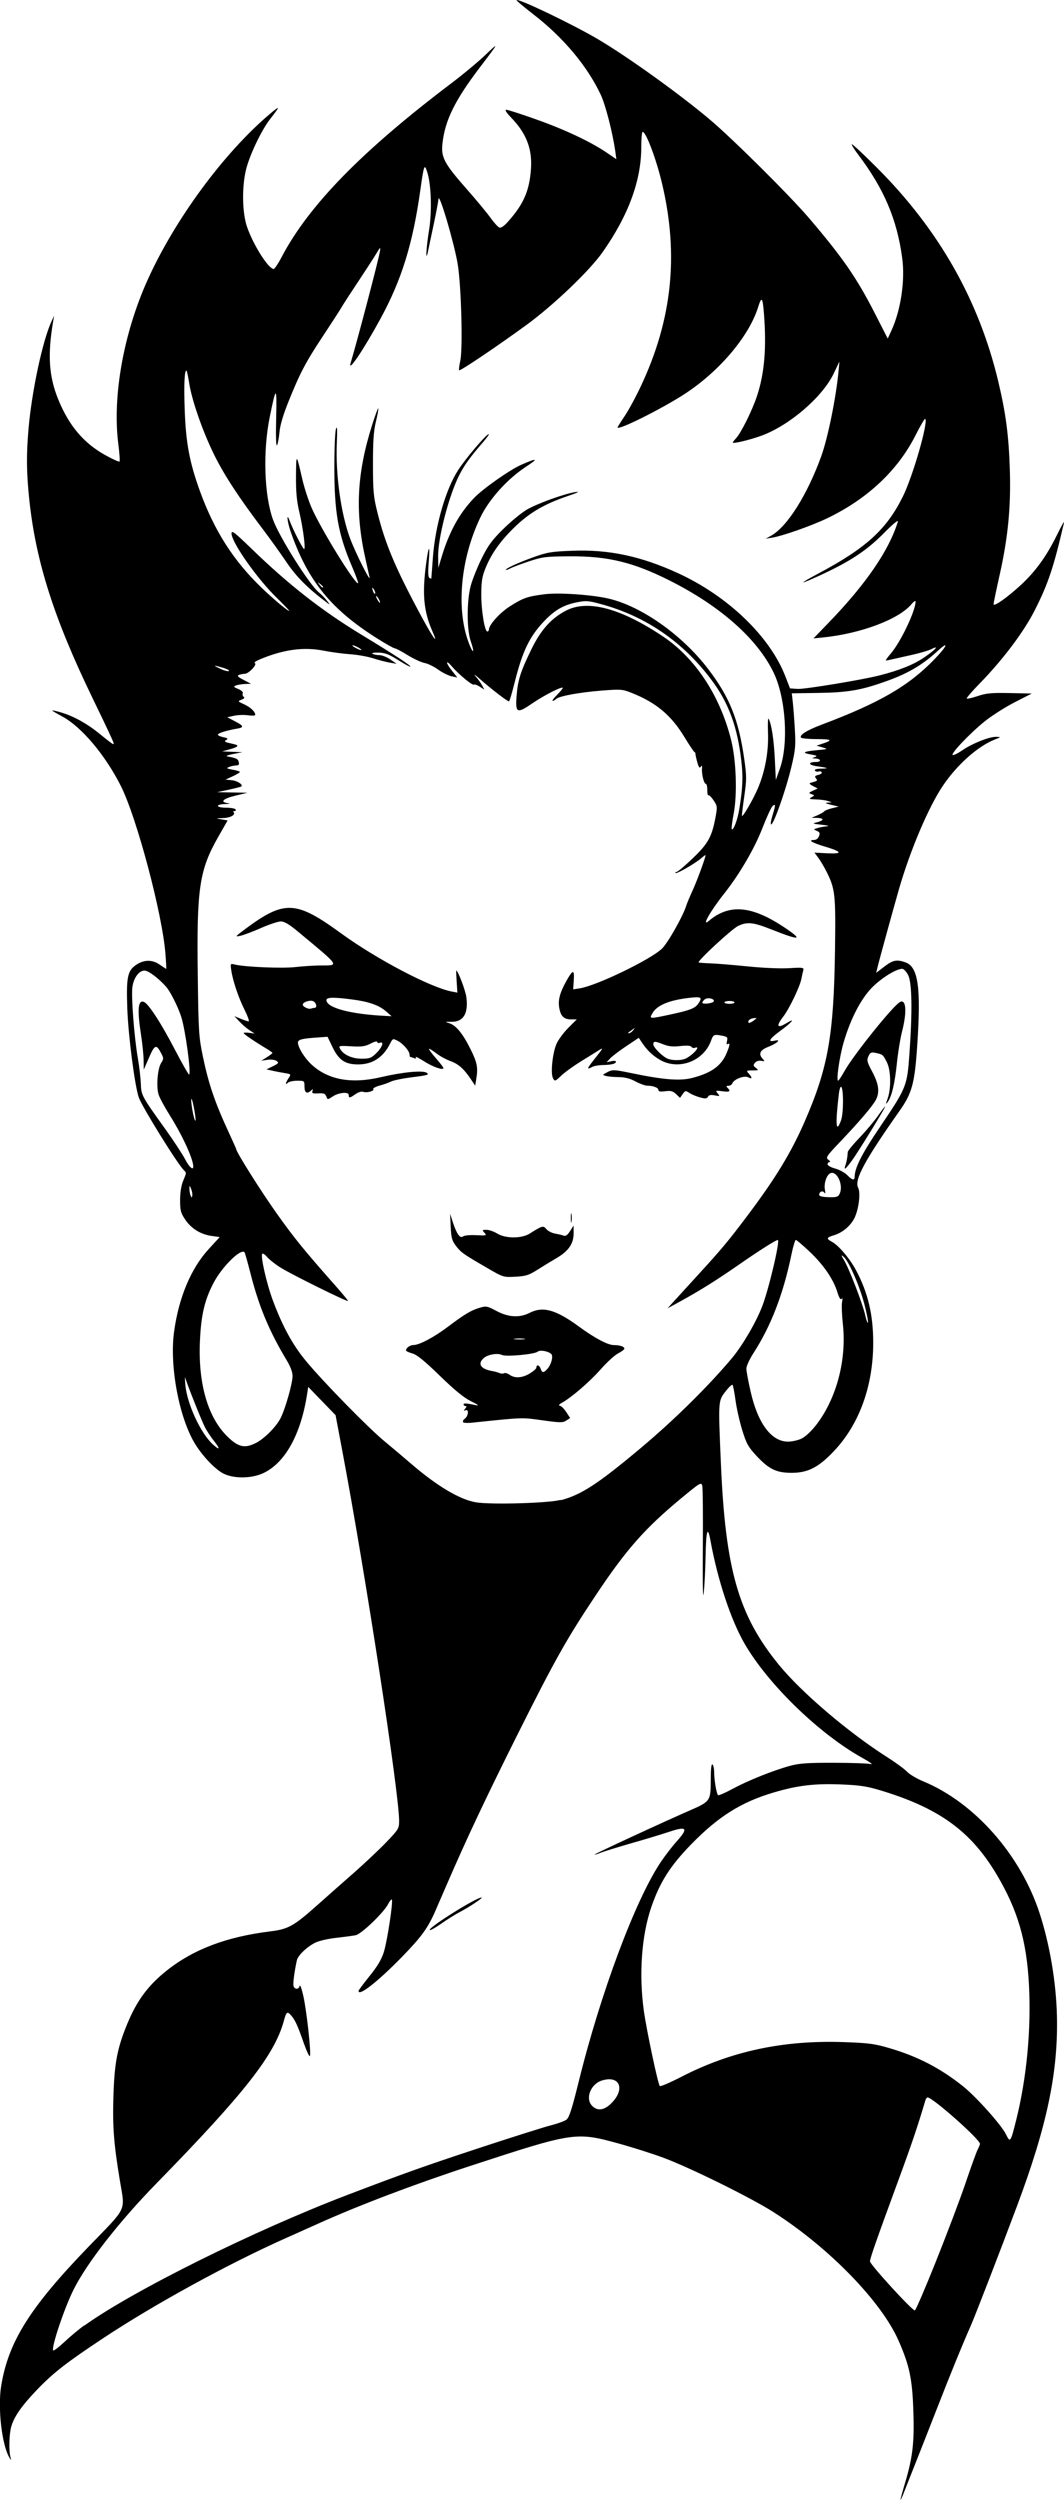 <?xml version="1.0" encoding="UTF-8" standalone="no"?>
<!-- Created with Inkscape (http://www.inkscape.org/) -->

<svg
   width="16.424mm"
   height="38.559mm"
   viewBox="0 0 16.424 38.559"
   version="1.1"
   id="svg10525"
   xml:space="preserve"
   inkscape:version="1.2 (dc2aedaf03, 2022-05-15)"
   sodipodi:docname="Punk woman simple.svg"
   xmlns:inkscape="http://www.inkscape.org/namespaces/inkscape"
   xmlns:sodipodi="http://sodipodi.sourceforge.net/DTD/sodipodi-0.dtd"
   xmlns="http://www.w3.org/2000/svg"
   xmlns:svg="http://www.w3.org/2000/svg"
   xmlns:rdf="http://www.w3.org/1999/02/22-rdf-syntax-ns#"
   xmlns:cc="http://creativecommons.org/ns#"
   xmlns:dc="http://purl.org/dc/elements/1.1/"><title
     id="title10545">Punk woman</title><sodipodi:namedview
     id="namedview10527"
     pagecolor="#ffffff"
     bordercolor="#666666"
     borderopacity="1.0"
     inkscape:showpageshadow="2"
     inkscape:pageopacity="0.0"
     inkscape:pagecheckerboard="0"
     inkscape:deskcolor="#d1d1d1"
     inkscape:document-units="mm"
     showgrid="false"
     inkscape:zoom="0.69041105"
     inkscape:cx="246.23012"
     inkscape:cy="-36.934519"
     inkscape:window-width="1920"
     inkscape:window-height="991"
     inkscape:window-x="-9"
     inkscape:window-y="-9"
     inkscape:window-maximized="1"
     inkscape:current-layer="layer1" /><defs
     id="defs10522" /><g
     inkscape:label="Lager 1"
     inkscape:groupmode="layer"
     id="layer1"
     transform="translate(-39.73,-4.926)"><path
       style="fill:#000000;stroke-width:0.026"
       d="m 53.63,43.484 c -7.84e-4,-0.014 0.027,-0.119 0.062,-0.235 0.125,-0.413 0.153,-0.641 0.137,-1.125 -0.016,-0.507 -0.059,-0.711 -0.227,-1.095 -0.267,-0.609 -1.078,-1.441 -1.934,-1.987 -0.343,-0.219 -1.27,-0.677 -1.686,-0.833 -0.172,-0.065 -0.495,-0.167 -0.717,-0.228 -0.65,-0.177 -0.685,-0.171 -2.289,0.354 -0.858,0.281 -1.714,0.606 -2.333,0.885 -0.147,0.066 -0.383,0.172 -0.523,0.234 -0.873,0.39 -2.009,1.012 -2.787,1.527 -0.575,0.38 -0.78,0.54 -1.03,0.8 -0.241,0.251 -0.359,0.421 -0.401,0.577 -0.031,0.116 -0.037,0.367 -0.011,0.462 0.016,0.057 0.015,0.058 -0.015,0.01 -0.116,-0.188 -0.183,-0.763 -0.128,-1.104 0.11,-0.684 0.444,-1.214 1.357,-2.158 0.6,-0.619 0.556,-0.526 0.475,-1.014 -0.094,-0.565 -0.114,-0.83 -0.099,-1.304 0.016,-0.514 0.06,-0.739 0.215,-1.114 0.148,-0.357 0.321,-0.59 0.606,-0.817 0.413,-0.329 0.923,-0.522 1.601,-0.606 0.278,-0.034 0.36,-0.08 0.729,-0.408 0.154,-0.137 0.409,-0.363 0.567,-0.501 0.158,-0.139 0.378,-0.346 0.489,-0.461 0.19,-0.197 0.202,-0.216 0.203,-0.327 0.003,-0.421 -0.522,-3.837 -0.882,-5.739 l -0.099,-0.525 -0.211,-0.218 -0.211,-0.218 -0.018,0.115 c -0.097,0.621 -0.34,1.058 -0.676,1.215 -0.18,0.084 -0.447,0.088 -0.61,0.009 -0.121,-0.058 -0.311,-0.253 -0.431,-0.441 -0.253,-0.395 -0.41,-1.212 -0.336,-1.748 0.072,-0.528 0.26,-0.976 0.534,-1.275 l 0.171,-0.186 -0.123,-0.017 c -0.17,-0.023 -0.316,-0.113 -0.41,-0.252 -0.069,-0.103 -0.079,-0.14 -0.079,-0.3 7.8e-5,-0.114 0.017,-0.225 0.046,-0.295 0.055,-0.133 0.054,-0.125 0.012,-0.167 -0.105,-0.106 -0.642,-0.973 -0.695,-1.12 -0.062,-0.174 -0.163,-0.954 -0.178,-1.373 -0.017,-0.475 0.003,-0.579 0.126,-0.667 0.124,-0.088 0.253,-0.093 0.37,-0.013 0.055,0.037 0.102,0.068 0.105,0.068 0.003,0 -0.002,-0.103 -0.012,-0.229 -0.047,-0.615 -0.443,-2.106 -0.689,-2.593 -0.241,-0.478 -0.609,-0.914 -0.906,-1.072 -0.084,-0.045 -0.153,-0.086 -0.153,-0.091 0,-0.006 0.062,0.008 0.137,0.03 0.188,0.055 0.396,0.169 0.579,0.317 0.272,0.219 0.262,0.217 0.19,0.056 -0.035,-0.078 -0.166,-0.353 -0.292,-0.612 -0.589,-1.217 -0.868,-2.094 -0.968,-3.044 -0.044,-0.418 -0.047,-0.689 -0.011,-1.099 0.051,-0.579 0.217,-1.355 0.355,-1.652 l 0.04,-0.086 -0.016,0.091 c -0.087,0.514 -0.066,0.845 0.079,1.201 0.165,0.406 0.396,0.678 0.731,0.862 0.11,0.061 0.207,0.104 0.215,0.096 0.008,-0.008 -0.001,-0.13 -0.019,-0.273 -0.093,-0.732 0.081,-1.706 0.453,-2.529 0.42,-0.93 1.168,-1.946 1.872,-2.546 0.179,-0.152 0.182,-0.143 0.021,0.063 -0.136,0.173 -0.321,0.562 -0.375,0.786 -0.065,0.27 -0.058,0.661 0.015,0.876 0.095,0.279 0.331,0.653 0.413,0.653 0.014,0 0.07,-0.083 0.123,-0.185 0.418,-0.795 1.235,-1.632 2.614,-2.675 0.187,-0.141 0.427,-0.341 0.533,-0.443 0.214,-0.205 0.21,-0.196 -0.083,0.188 -0.389,0.511 -0.542,0.819 -0.582,1.178 -0.024,0.214 0.024,0.307 0.367,0.697 0.152,0.172 0.32,0.375 0.373,0.449 0.054,0.075 0.115,0.143 0.137,0.152 0.026,0.011 0.073,-0.021 0.136,-0.092 0.24,-0.269 0.33,-0.477 0.353,-0.813 0.021,-0.308 -0.07,-0.545 -0.303,-0.787 -0.078,-0.081 -0.105,-0.124 -0.077,-0.124 0.023,0 0.228,0.066 0.456,0.147 0.444,0.157 0.843,0.345 1.09,0.512 l 0.152,0.103 -0.017,-0.126 C 49.186,6.971 49.078,6.547 49.004,6.389 48.797,5.947 48.427,5.505 47.963,5.147 47.815,5.032 47.698,4.934 47.704,4.928 c 0.029,-0.029 0.878,0.379 1.26,0.605 0.465,0.275 1.26,0.846 1.728,1.241 0.351,0.296 1.237,1.176 1.53,1.52 0.519,0.608 0.734,0.92 1.015,1.47 l 0.196,0.384 0.059,-0.128 C 53.635,9.707 53.703,9.253 53.657,8.91 53.578,8.313 53.375,7.836 52.98,7.315 52.917,7.232 52.871,7.157 52.878,7.15 c 0.007,-0.007 0.183,0.156 0.39,0.364 0.956,0.956 1.574,2.044 1.872,3.298 0.117,0.493 0.161,0.828 0.178,1.359 0.018,0.574 -0.028,1.047 -0.16,1.634 -0.05,0.223 -0.091,0.42 -0.091,0.439 -1.98e-4,0.046 0.208,-0.1 0.418,-0.293 0.226,-0.208 0.397,-0.443 0.553,-0.76 0.071,-0.144 0.123,-0.238 0.117,-0.209 -0.159,0.688 -0.243,0.942 -0.449,1.349 -0.17,0.338 -0.494,0.768 -0.857,1.14 -0.116,0.118 -0.204,0.221 -0.196,0.229 0.007,0.007 0.084,-0.01 0.17,-0.039 0.131,-0.044 0.211,-0.052 0.495,-0.046 l 0.338,0.007 -0.265,0.136 c -0.146,0.075 -0.354,0.207 -0.463,0.295 -0.226,0.182 -0.532,0.504 -0.491,0.518 0.015,0.005 0.082,-0.028 0.148,-0.074 0.151,-0.104 0.414,-0.209 0.52,-0.207 0.08,0.001 0.08,0.002 -0.025,0.044 -0.262,0.106 -0.575,0.385 -0.794,0.708 -0.222,0.328 -0.506,0.996 -0.68,1.599 -0.092,0.321 -0.307,1.103 -0.333,1.213 l -0.018,0.076 0.125,-0.096 c 0.133,-0.101 0.19,-0.113 0.324,-0.067 0.198,0.069 0.244,0.376 0.186,1.259 -0.04,0.609 -0.079,0.756 -0.276,1.035 -0.535,0.758 -0.701,1.065 -0.638,1.182 0.038,0.07 0.016,0.293 -0.044,0.441 -0.052,0.129 -0.185,0.249 -0.323,0.291 -0.123,0.037 -0.129,0.054 -0.037,0.103 0.103,0.055 0.277,0.26 0.372,0.439 0.185,0.346 0.266,0.69 0.265,1.123 -8.77e-4,0.665 -0.217,1.257 -0.609,1.669 -0.237,0.25 -0.403,0.334 -0.657,0.332 -0.232,-0.001 -0.347,-0.058 -0.54,-0.266 -0.124,-0.134 -0.152,-0.185 -0.217,-0.396 -0.041,-0.133 -0.087,-0.34 -0.103,-0.46 -0.016,-0.12 -0.037,-0.225 -0.046,-0.235 -0.009,-0.009 -0.059,0.038 -0.111,0.106 -0.11,0.144 -0.11,0.136 -0.068,1.109 0.07,1.635 0.271,2.336 0.89,3.097 0.349,0.429 1.075,1.048 1.684,1.435 0.129,0.082 0.265,0.182 0.301,0.221 0.036,0.039 0.148,0.106 0.248,0.147 0.792,0.327 1.505,1.135 1.798,2.039 0.156,0.481 0.254,1.062 0.266,1.581 0.02,0.868 -0.153,1.693 -0.615,2.927 -0.254,0.678 -0.65,1.703 -0.718,1.856 -0.131,0.296 -0.3,0.71 -0.523,1.281 -0.126,0.323 -0.277,0.706 -0.334,0.849 -0.057,0.144 -0.132,0.332 -0.165,0.418 -0.033,0.086 -0.061,0.146 -0.062,0.132 z M 41.032,40.793 c 0.754,-0.54 2.621,-1.466 4.063,-2.016 0.864,-0.329 1.172,-0.439 1.999,-0.712 0.525,-0.173 1.038,-0.335 1.141,-0.361 0.103,-0.026 0.211,-0.065 0.24,-0.088 0.041,-0.032 0.085,-0.168 0.186,-0.577 0.338,-1.372 0.875,-2.808 1.268,-3.394 0.065,-0.097 0.178,-0.244 0.252,-0.326 0.179,-0.201 0.15,-0.232 -0.126,-0.14 -0.112,0.037 -0.374,0.117 -0.583,0.176 -0.208,0.06 -0.419,0.125 -0.468,0.145 -0.049,0.02 -0.093,0.033 -0.097,0.029 -0.008,-0.008 1.03,-0.488 1.48,-0.685 0.306,-0.133 0.314,-0.145 0.314,-0.462 0,-0.167 0.009,-0.254 0.026,-0.244 0.014,0.009 0.027,0.065 0.027,0.126 0.001,0.121 0.036,0.325 0.06,0.349 0.008,0.008 0.113,-0.037 0.232,-0.102 0.237,-0.127 0.616,-0.279 0.883,-0.352 0.136,-0.037 0.268,-0.047 0.666,-0.046 0.273,3.95e-4 0.532,0.009 0.575,0.02 0.044,0.011 -0.008,-0.028 -0.118,-0.089 -0.67,-0.369 -1.467,-1.141 -1.831,-1.772 -0.21,-0.365 -0.413,-0.977 -0.524,-1.585 -0.044,-0.244 -0.069,-0.159 -0.076,0.261 -0.003,0.172 -0.015,0.414 -0.027,0.536 -0.014,0.146 -0.019,-0.088 -0.015,-0.68 0.004,-0.496 -2.96e-4,-0.93 -0.009,-0.964 -0.015,-0.059 -0.034,-0.047 -0.329,0.197 -0.558,0.463 -0.841,0.783 -1.31,1.485 -0.456,0.683 -0.638,1.007 -1.226,2.182 -0.482,0.965 -0.77,1.574 -1.084,2.3 -0.041,0.093 -0.117,0.27 -0.17,0.392 -0.115,0.265 -0.218,0.406 -0.524,0.719 -0.37,0.378 -0.667,0.609 -0.662,0.516 6e-4,-0.011 0.077,-0.114 0.17,-0.229 0.122,-0.151 0.183,-0.254 0.22,-0.37 0.053,-0.169 0.147,-0.787 0.123,-0.81 -0.007,-0.007 -0.034,0.025 -0.058,0.072 -0.068,0.131 -0.41,0.459 -0.498,0.478 -0.041,0.009 -0.178,0.027 -0.302,0.041 -0.127,0.014 -0.271,0.047 -0.327,0.076 -0.13,0.066 -0.265,0.197 -0.281,0.272 -0.04,0.185 -0.063,0.365 -0.05,0.399 0.021,0.054 0.082,0.049 0.094,-0.007 0.006,-0.025 0.03,0.042 0.055,0.15 0.051,0.224 0.124,0.879 0.103,0.932 -0.007,0.019 -0.051,-0.074 -0.098,-0.207 -0.091,-0.263 -0.131,-0.348 -0.192,-0.418 -0.059,-0.068 -0.074,-0.058 -0.111,0.078 -0.141,0.526 -0.603,1.116 -1.966,2.51 -0.577,0.59 -1.075,1.228 -1.281,1.64 -0.146,0.292 -0.35,0.903 -0.314,0.939 0.008,0.008 0.087,-0.052 0.176,-0.135 0.088,-0.083 0.224,-0.196 0.302,-0.252 z m 5.331,-6.103 c 0,-0.05 0.72,-0.5 0.799,-0.499 0.033,2.96e-4 -0.185,0.146 -0.333,0.223 -0.067,0.035 -0.199,0.117 -0.294,0.184 -0.095,0.066 -0.172,0.108 -0.172,0.093 z m 7.822,5.092 c 0.17,-0.423 0.374,-0.963 0.454,-1.201 0.08,-0.237 0.162,-0.463 0.182,-0.502 0.02,-0.039 0.036,-0.078 0.036,-0.088 0,-0.07 -0.731,-0.717 -0.809,-0.717 -0.011,0 -0.027,0.021 -0.034,0.046 -0.118,0.399 -0.212,0.676 -0.413,1.222 -0.34,0.925 -0.442,1.216 -0.442,1.26 0,0.049 0.657,0.767 0.693,0.757 0.014,-0.004 0.165,-0.354 0.334,-0.777 z m 1.23,-2.155 c 0.163,-0.652 0.234,-1.4 0.198,-2.091 -0.036,-0.682 -0.174,-1.154 -0.499,-1.7 -0.397,-0.667 -0.887,-1.023 -1.785,-1.295 -0.218,-0.066 -0.324,-0.082 -0.618,-0.094 -0.414,-0.016 -0.671,0.015 -1.048,0.127 -0.493,0.147 -0.846,0.368 -1.262,0.795 -0.324,0.332 -0.481,0.578 -0.615,0.963 -0.153,0.44 -0.196,1.045 -0.117,1.611 0.043,0.302 0.217,1.126 0.246,1.156 0.01,0.011 0.164,-0.056 0.343,-0.148 0.761,-0.391 1.568,-0.562 2.495,-0.53 0.392,0.014 0.476,0.025 0.713,0.095 0.433,0.128 0.774,0.305 1.123,0.581 0.207,0.164 0.597,0.6 0.669,0.746 0.066,0.135 0.071,0.127 0.157,-0.217 z M 49.167,37.364 c 0.218,-0.218 0.131,-0.434 -0.142,-0.352 -0.178,0.053 -0.267,0.28 -0.153,0.394 0.082,0.082 0.186,0.067 0.295,-0.042 z m -0.778,-9.301 c 0.315,-0.084 0.574,-0.253 1.228,-0.801 0.511,-0.428 1.033,-0.941 1.406,-1.383 0.161,-0.191 0.37,-0.545 0.469,-0.797 0.102,-0.258 0.285,-1.032 0.244,-1.032 -0.03,0 -0.293,0.167 -0.608,0.386 -0.346,0.24 -0.593,0.394 -0.91,0.568 l -0.183,0.1 0.08,-0.089 c 0.044,-0.049 0.215,-0.236 0.38,-0.416 0.373,-0.407 0.477,-0.531 0.785,-0.941 0.421,-0.56 0.662,-0.956 0.87,-1.432 0.362,-0.829 0.451,-1.33 0.469,-2.645 0.012,-0.863 0.003,-0.945 -0.13,-1.21 -0.038,-0.075 -0.095,-0.172 -0.128,-0.216 l -0.059,-0.079 0.196,0.01 c 0.246,0.012 0.234,-0.023 -0.034,-0.103 -0.198,-0.059 -0.27,-0.102 -0.169,-0.102 0.033,0 0.063,-0.024 0.077,-0.059 0.018,-0.047 0.011,-0.063 -0.034,-0.082 -0.054,-0.023 -0.054,-0.024 0.01,-0.043 0.036,-0.011 0.101,-0.023 0.144,-0.027 0.047,-0.004 0.015,-0.014 -0.078,-0.024 -0.146,-0.016 -0.151,-0.018 -0.072,-0.038 0.047,-0.012 0.085,-0.031 0.085,-0.044 0,-0.013 -0.038,-0.023 -0.085,-0.024 l -0.085,-0.001 0.091,-0.039 c 0.05,-0.022 0.097,-0.049 0.105,-0.061 0.008,-0.012 0.061,-0.033 0.118,-0.047 l 0.105,-0.026 -0.118,-0.028 c -0.085,-0.02 -0.1,-0.029 -0.052,-0.033 l 0.065,-0.005 -0.065,-0.021 c -0.036,-0.012 -0.118,-0.022 -0.183,-0.024 -0.101,-0.003 -0.11,-0.008 -0.067,-0.033 0.051,-0.029 0.051,-0.03 0,-0.048 -0.047,-0.017 -0.045,-0.022 0.022,-0.053 l 0.074,-0.034 -0.074,-0.039 c -0.052,-0.027 -0.062,-0.042 -0.034,-0.049 0.108,-0.03 0.111,-0.033 0.081,-0.069 -0.024,-0.029 -0.016,-0.039 0.037,-0.053 0.037,-0.009 0.06,-0.028 0.052,-0.041 -0.008,-0.013 -0.031,-0.018 -0.051,-0.011 -0.02,0.007 -0.043,0.001 -0.053,-0.014 -0.011,-0.018 0.023,-0.029 0.095,-0.03 0.13,-0.002 0.112,-0.013 -0.064,-0.037 -0.134,-0.018 -0.145,-0.066 -0.016,-0.066 0.089,0 0.079,-0.051 -0.011,-0.054 -0.055,-0.002 -0.055,-0.003 -0.005,-0.022 0.042,-0.017 0.031,-0.024 -0.061,-0.04 -0.15,-0.026 -0.121,-0.046 0.093,-0.066 0.172,-0.016 0.174,-0.017 0.085,-0.043 l -0.091,-0.027 0.098,-0.033 c 0.157,-0.052 0.134,-0.068 -0.098,-0.068 -0.12,-1.97e-4 -0.227,-0.01 -0.239,-0.022 -0.036,-0.036 0.087,-0.114 0.313,-0.199 0.897,-0.338 1.344,-0.596 1.743,-1.008 0.202,-0.208 0.236,-0.3 0.047,-0.126 -0.221,0.204 -0.447,0.338 -0.752,0.449 -0.414,0.151 -0.616,0.187 -1.09,0.194 l -0.405,0.006 0.015,0.131 c 0.008,0.072 0.023,0.26 0.032,0.419 0.015,0.258 0.01,0.32 -0.054,0.588 -0.063,0.268 -0.212,0.716 -0.281,0.844 -0.044,0.084 -0.049,0.031 -0.009,-0.102 0.049,-0.161 0.049,-0.182 0.002,-0.143 -0.021,0.017 -0.092,0.171 -0.158,0.341 -0.123,0.317 -0.353,0.71 -0.586,1.005 -0.217,0.273 -0.362,0.529 -0.243,0.428 0.32,-0.271 0.67,-0.238 1.188,0.113 0.275,0.186 0.217,0.191 -0.22,0.018 -0.283,-0.112 -0.373,-0.121 -0.513,-0.055 -0.098,0.046 -0.641,0.549 -0.61,0.564 0.01,0.004 0.094,0.011 0.187,0.014 0.093,0.003 0.352,0.025 0.575,0.047 0.233,0.024 0.503,0.035 0.635,0.027 0.207,-0.013 0.229,-0.01 0.218,0.03 -0.007,0.024 -0.02,0.085 -0.03,0.136 -0.024,0.122 -0.187,0.46 -0.278,0.579 -0.118,0.153 -0.097,0.191 0.053,0.1 0.142,-0.086 0.083,-0.013 -0.094,0.117 -0.176,0.129 -0.208,0.184 -0.091,0.156 0.108,-0.025 0.034,0.043 -0.105,0.097 -0.122,0.048 -0.15,0.107 -0.086,0.179 0.04,0.044 0.039,0.046 -0.019,0.035 -0.037,-0.007 -0.075,0.005 -0.096,0.03 -0.03,0.036 -0.028,0.048 0.015,0.08 0.046,0.035 0.042,0.038 -0.052,0.038 -0.097,7.84e-4 -0.1,0.003 -0.059,0.049 0.059,0.065 0.054,0.091 -0.009,0.057 -0.06,-0.032 -0.22,0.029 -0.245,0.094 -0.008,0.02 -0.035,0.037 -0.06,0.037 -0.035,0 -0.038,0.007 -0.014,0.031 0.055,0.055 0.034,0.069 -0.08,0.053 -0.105,-0.014 -0.109,-0.012 -0.072,0.033 0.037,0.045 0.034,0.047 -0.045,0.031 -0.06,-0.012 -0.09,-0.006 -0.105,0.021 -0.017,0.031 -0.04,0.033 -0.123,0.01 -0.056,-0.015 -0.13,-0.046 -0.164,-0.069 -0.058,-0.038 -0.065,-0.037 -0.103,0.018 l -0.041,0.058 -0.061,-0.058 c -0.05,-0.047 -0.082,-0.055 -0.167,-0.044 -0.076,0.01 -0.106,0.005 -0.106,-0.02 0,-0.035 -0.079,-0.065 -0.175,-0.066 -0.032,-1.98e-4 -0.113,-0.03 -0.18,-0.066 -0.084,-0.045 -0.165,-0.065 -0.256,-0.066 -0.073,-1.98e-4 -0.161,-0.008 -0.196,-0.017 -0.062,-0.017 -0.061,-0.017 0.021,-0.06 0.079,-0.041 0.099,-0.04 0.376,0.017 0.494,0.102 0.745,0.122 0.936,0.072 0.296,-0.077 0.448,-0.188 0.53,-0.388 0.048,-0.118 0.053,-0.157 0.014,-0.133 -0.017,0.011 -0.021,-0.006 -0.011,-0.047 0.014,-0.056 0.005,-0.066 -0.068,-0.081 -0.132,-0.026 -0.143,-0.022 -0.178,0.075 -0.115,0.319 -0.503,0.463 -0.792,0.294 -0.116,-0.068 -0.199,-0.149 -0.284,-0.278 l -0.04,-0.06 -0.196,0.131 c -0.108,0.072 -0.219,0.157 -0.248,0.189 l -0.052,0.058 0.072,-0.017 c 0.04,-0.01 0.072,-0.006 0.072,0.007 0,0.032 -0.065,0.049 -0.204,0.052 -0.062,0.001 -0.135,0.014 -0.162,0.029 -0.087,0.047 -0.084,0.029 0.016,-0.098 0.158,-0.199 0.163,-0.208 0.086,-0.159 -0.037,0.024 -0.16,0.1 -0.273,0.169 -0.113,0.07 -0.251,0.169 -0.306,0.221 -0.097,0.092 -0.101,0.093 -0.129,0.041 -0.04,-0.074 -0.007,-0.391 0.055,-0.532 0.028,-0.062 0.109,-0.172 0.181,-0.244 l 0.131,-0.131 h -0.088 c -0.111,0 -0.161,-0.049 -0.183,-0.182 -0.02,-0.117 0.011,-0.231 0.107,-0.404 0.103,-0.185 0.129,-0.19 0.118,-0.022 l -0.009,0.145 0.106,-0.017 c 0.26,-0.042 1.092,-0.444 1.265,-0.612 0.09,-0.087 0.325,-0.502 0.373,-0.659 0.011,-0.036 0.055,-0.141 0.097,-0.233 0.068,-0.146 0.202,-0.511 0.202,-0.548 0,-0.007 -0.026,0.011 -0.059,0.04 -0.089,0.08 -0.386,0.252 -0.404,0.234 -0.009,-0.009 -0.002,-0.016 0.015,-0.016 0.017,0 0.13,-0.095 0.252,-0.212 0.239,-0.229 0.295,-0.333 0.352,-0.644 0.027,-0.149 0.025,-0.164 -0.034,-0.251 -0.035,-0.051 -0.07,-0.085 -0.079,-0.076 -0.009,0.009 -0.016,-0.027 -0.016,-0.08 0,-0.053 -0.01,-0.096 -0.023,-0.096 -0.029,0 -0.066,-0.149 -0.059,-0.235 0.004,-0.049 -10e-4,-0.056 -0.019,-0.028 -0.018,0.028 -0.032,0.008 -0.056,-0.078 -0.017,-0.064 -0.029,-0.12 -0.026,-0.126 0.003,-0.006 -0.005,-0.017 -0.018,-0.026 -0.013,-0.009 -0.08,-0.11 -0.15,-0.225 -0.207,-0.342 -0.44,-0.536 -0.825,-0.688 -0.135,-0.053 -0.164,-0.055 -0.457,-0.032 -0.347,0.028 -0.656,0.085 -0.7,0.129 -0.016,0.016 -0.04,0.029 -0.054,0.029 -0.014,0 0.018,-0.043 0.071,-0.096 0.053,-0.053 0.091,-0.101 0.085,-0.106 -0.02,-0.02 -0.291,0.118 -0.469,0.24 -0.239,0.164 -0.264,0.152 -0.244,-0.112 0.019,-0.248 0.062,-0.381 0.232,-0.728 0.147,-0.299 0.308,-0.476 0.538,-0.593 0.333,-0.169 0.843,-0.031 1.49,0.402 0.5,0.334 0.883,0.917 1.053,1.602 0.077,0.311 0.095,0.828 0.039,1.126 -0.024,0.127 -0.038,0.237 -0.031,0.244 0.026,0.026 0.089,-0.142 0.116,-0.306 0.055,-0.336 0.061,-0.494 0.032,-0.748 -0.061,-0.529 -0.197,-0.897 -0.463,-1.251 -0.439,-0.585 -1.014,-0.979 -1.703,-1.166 -0.198,-0.054 -0.233,-0.056 -0.379,-0.026 -0.205,0.042 -0.337,0.119 -0.503,0.294 -0.224,0.237 -0.331,0.461 -0.452,0.945 -0.039,0.155 -0.077,0.285 -0.086,0.287 -0.019,0.006 -0.269,-0.186 -0.452,-0.347 -0.073,-0.064 -0.102,-0.082 -0.064,-0.039 0.038,0.043 0.084,0.107 0.102,0.142 l 0.033,0.064 -0.07,-0.046 c -0.038,-0.025 -0.08,-0.04 -0.092,-0.032 -0.024,0.015 -0.237,-0.162 -0.339,-0.281 -0.097,-0.114 -0.099,-0.06 -0.002,0.062 l 0.086,0.109 -0.09,-0.019 c -0.049,-0.011 -0.143,-0.057 -0.207,-0.104 -0.065,-0.047 -0.159,-0.092 -0.209,-0.101 -0.05,-0.009 -0.168,-0.064 -0.261,-0.121 -0.093,-0.058 -0.183,-0.105 -0.199,-0.105 -0.016,-8e-6 -0.133,-0.066 -0.261,-0.146 -0.722,-0.453 -1.082,-0.895 -1.346,-1.655 -0.056,-0.162 -0.067,-0.31 -0.012,-0.159 0.047,0.127 0.192,0.411 0.218,0.428 0.031,0.019 -0.013,-0.321 -0.074,-0.58 -0.038,-0.161 -0.051,-0.303 -0.049,-0.549 0.003,-0.352 0.005,-0.351 0.098,0.055 0.029,0.126 0.092,0.32 0.14,0.432 0.141,0.327 0.684,1.207 0.721,1.169 0.006,-0.006 -0.037,-0.122 -0.095,-0.258 -0.213,-0.497 -0.272,-0.827 -0.272,-1.533 -2.96e-4,-0.28 0.011,-0.545 0.025,-0.588 0.019,-0.057 0.022,0.004 0.013,0.223 -0.02,0.484 0.063,1.083 0.205,1.466 0.081,0.219 0.324,0.702 0.3,0.597 -0.008,-0.036 -0.037,-0.165 -0.064,-0.287 -0.162,-0.723 -0.132,-1.317 0.107,-2.069 0.045,-0.142 0.087,-0.254 0.092,-0.248 0.006,0.006 -0.01,0.097 -0.036,0.203 -0.036,0.149 -0.046,0.299 -0.046,0.663 7.85e-4,0.419 0.008,0.5 0.07,0.745 0.118,0.473 0.269,0.834 0.633,1.516 0.213,0.4 0.323,0.559 0.215,0.314 -0.133,-0.305 -0.159,-0.565 -0.101,-1.017 0.04,-0.314 0.068,-0.346 0.044,-0.051 -0.013,0.155 -0.009,0.231 0.01,0.243 0.016,0.01 0.029,0.014 0.03,0.01 3.95e-4,-0.004 0.012,-0.155 0.025,-0.335 0.037,-0.488 0.199,-1.047 0.391,-1.341 0.116,-0.178 0.412,-0.527 0.467,-0.551 0.019,-0.008 -0.016,0.044 -0.078,0.116 -0.213,0.245 -0.3,0.368 -0.381,0.53 -0.159,0.322 -0.324,0.966 -0.319,1.247 l 0.003,0.17 0.051,-0.17 c 0.117,-0.387 0.273,-0.672 0.502,-0.91 0.137,-0.143 0.551,-0.434 0.73,-0.512 0.248,-0.109 0.27,-0.099 0.071,0.031 -0.289,0.189 -0.571,0.502 -0.706,0.784 -0.304,0.634 -0.376,1.404 -0.18,1.928 0.069,0.186 0.099,0.17 0.033,-0.018 -0.063,-0.183 -0.064,-0.618 -7.84e-4,-0.858 0.025,-0.093 0.1,-0.282 0.167,-0.418 0.101,-0.204 0.16,-0.285 0.335,-0.457 0.117,-0.115 0.279,-0.249 0.362,-0.298 0.159,-0.094 0.588,-0.249 0.762,-0.274 0.065,-0.009 0.016,0.015 -0.127,0.063 -0.352,0.119 -0.58,0.251 -0.802,0.461 -0.229,0.219 -0.37,0.413 -0.465,0.642 -0.056,0.136 -0.068,0.207 -0.069,0.412 -0.001,0.25 0.052,0.575 0.094,0.575 0.012,0 0.023,-0.013 0.023,-0.028 0,-0.075 0.171,-0.264 0.33,-0.364 0.201,-0.127 0.264,-0.149 0.529,-0.183 0.216,-0.028 0.724,0.006 0.985,0.066 0.512,0.118 1.142,0.563 1.545,1.092 0.327,0.429 0.466,0.777 0.552,1.376 0.039,0.274 0.039,0.321 6.92e-4,0.588 -0.023,0.159 -0.039,0.293 -0.035,0.297 0.016,0.017 0.173,-0.255 0.246,-0.426 0.112,-0.264 0.167,-0.567 0.156,-0.861 -0.005,-0.135 -6.93e-4,-0.231 0.009,-0.213 0.044,0.08 0.081,0.313 0.096,0.617 l 0.016,0.327 0.061,-0.17 c 0.139,-0.387 0.093,-1.096 -0.096,-1.486 -0.254,-0.525 -0.829,-1.031 -1.617,-1.425 -0.553,-0.276 -0.941,-0.37 -1.523,-0.367 -0.37,0.002 -0.425,0.008 -0.627,0.075 -0.122,0.04 -0.255,0.089 -0.294,0.11 -0.04,0.02 -0.072,0.031 -0.072,0.024 0,-0.024 0.192,-0.111 0.431,-0.197 0.21,-0.075 0.274,-0.086 0.603,-0.098 0.56,-0.021 1.056,0.085 1.626,0.347 0.77,0.354 1.415,0.974 1.654,1.588 l 0.073,0.188 0.118,0.008 c 0.104,0.007 0.981,-0.137 1.258,-0.207 0.31,-0.078 0.534,-0.168 0.697,-0.28 0.18,-0.124 0.238,-0.192 0.107,-0.126 -0.04,0.02 -0.16,0.056 -0.268,0.081 -0.383,0.087 -0.415,0.094 -0.432,0.094 -0.009,0 0.025,-0.049 0.076,-0.108 0.153,-0.179 0.381,-0.657 0.382,-0.802 1.97e-4,-0.019 -0.029,7.8e-5 -0.065,0.043 -0.197,0.234 -0.787,0.454 -1.37,0.512 l -0.141,0.014 0.233,-0.241 c 0.578,-0.598 0.931,-1.114 1.069,-1.557 0.012,-0.04 -0.066,0.024 -0.225,0.184 -0.262,0.264 -0.52,0.432 -0.981,0.644 -0.327,0.15 -0.336,0.137 -0.022,-0.03 0.738,-0.393 1.053,-0.679 1.305,-1.187 0.154,-0.309 0.396,-1.149 0.346,-1.199 -0.008,-0.008 -0.073,0.101 -0.145,0.244 -0.275,0.549 -0.747,0.992 -1.372,1.291 -0.241,0.115 -0.683,0.27 -0.84,0.296 l -0.105,0.017 0.078,-0.043 c 0.25,-0.136 0.562,-0.629 0.779,-1.229 0.101,-0.279 0.227,-0.896 0.266,-1.304 l 0.015,-0.157 -0.091,0.19 c -0.174,0.361 -0.685,0.799 -1.114,0.955 -0.185,0.067 -0.442,0.128 -0.442,0.105 0,-0.006 0.023,-0.036 0.051,-0.066 0.078,-0.084 0.249,-0.428 0.322,-0.648 0.117,-0.352 0.15,-0.745 0.108,-1.28 -0.02,-0.25 -0.036,-0.266 -0.09,-0.092 -0.14,0.445 -0.589,0.978 -1.118,1.327 -0.349,0.23 -1.051,0.581 -1.051,0.526 0,-0.007 0.049,-0.085 0.108,-0.173 0.06,-0.088 0.172,-0.294 0.249,-0.458 0.484,-1.025 0.59,-2.021 0.333,-3.116 -0.09,-0.385 -0.25,-0.811 -0.303,-0.811 -0.012,0 -0.021,0.105 -0.021,0.234 0,0.515 -0.198,1.054 -0.597,1.621 -0.203,0.289 -0.761,0.821 -1.18,1.126 -0.463,0.337 -1.02,0.711 -1.035,0.696 -0.006,-0.006 0.002,-0.075 0.019,-0.152 0.04,-0.188 0.014,-1.156 -0.041,-1.487 -0.053,-0.32 -0.286,-1.111 -0.296,-1.004 -0.004,0.042 -0.036,0.212 -0.071,0.377 -0.035,0.165 -0.075,0.353 -0.088,0.418 -0.044,0.214 -0.034,-0.024 0.012,-0.307 0.047,-0.287 0.036,-0.697 -0.025,-0.895 -0.045,-0.145 -0.053,-0.124 -0.109,0.274 -0.117,0.831 -0.289,1.384 -0.618,1.986 -0.26,0.477 -0.507,0.842 -0.457,0.676 0.107,-0.358 0.433,-1.599 0.452,-1.722 0.011,-0.071 0.005,-0.067 -0.061,0.044 -0.04,0.067 -0.163,0.255 -0.271,0.418 -0.109,0.163 -0.226,0.343 -0.26,0.401 -0.034,0.058 -0.166,0.261 -0.293,0.453 -0.262,0.396 -0.352,0.567 -0.528,1.006 -0.082,0.204 -0.129,0.364 -0.138,0.47 -0.008,0.089 -0.025,0.179 -0.038,0.2 -0.015,0.024 -0.02,-0.133 -0.013,-0.418 0.012,-0.505 -2.97e-4,-0.506 -0.1,-0.013 -0.106,0.525 -0.085,1.199 0.05,1.575 0.097,0.27 0.566,1.013 0.712,1.128 0.035,0.028 0.09,0.084 0.121,0.124 0.051,0.066 0.051,0.07 0.005,0.035 -0.297,-0.222 -0.476,-0.401 -0.629,-0.628 -0.092,-0.137 -0.257,-0.366 -0.366,-0.51 -0.366,-0.482 -0.596,-0.834 -0.75,-1.146 -0.175,-0.354 -0.343,-0.834 -0.385,-1.101 -0.016,-0.1 -0.034,-0.187 -0.039,-0.193 -0.033,-0.033 -0.045,0.19 -0.031,0.594 0.018,0.517 0.074,0.817 0.238,1.268 0.22,0.603 0.513,1.063 0.947,1.481 0.184,0.177 0.427,0.38 0.427,0.356 0,-0.007 -0.085,-0.096 -0.19,-0.198 -0.302,-0.293 -0.699,-0.857 -0.699,-0.993 0,-0.055 0.044,-0.021 0.307,0.233 0.572,0.555 1.084,0.955 1.692,1.324 0.504,0.306 0.775,0.482 0.761,0.496 -0.006,0.006 -0.091,-0.039 -0.188,-0.101 -0.141,-0.089 -0.202,-0.112 -0.303,-0.115 -0.071,-0.002 -0.112,0.006 -0.093,0.018 0.018,0.011 0.066,0.021 0.106,0.021 0.04,1.98e-4 0.117,0.03 0.17,0.067 l 0.097,0.067 -0.105,-0.018 c -0.058,-0.01 -0.175,-0.04 -0.261,-0.068 -0.086,-0.027 -0.245,-0.055 -0.353,-0.062 -0.108,-0.007 -0.292,-0.032 -0.41,-0.055 -0.308,-0.061 -0.626,-0.017 -0.991,0.138 -0.056,0.024 -0.087,0.048 -0.069,0.055 0.044,0.016 -0.096,0.164 -0.155,0.164 -0.024,0 -0.064,0.008 -0.089,0.017 -0.035,0.014 -0.02,0.03 0.07,0.077 l 0.115,0.06 -0.091,0.003 c -0.05,0.002 -0.114,0.012 -0.141,0.023 -0.043,0.017 -0.039,0.024 0.034,0.054 0.051,0.021 0.079,0.048 0.07,0.069 -0.007,0.019 -2.5e-5,0.043 0.016,0.053 0.018,0.011 0.006,0.028 -0.034,0.043 -0.062,0.024 -0.061,0.026 0.04,0.072 0.099,0.045 0.171,0.114 0.171,0.162 0,0.013 -0.05,0.015 -0.111,0.007 -0.061,-0.009 -0.158,-0.006 -0.216,0.007 l -0.105,0.023 0.109,0.057 c 0.148,0.076 0.156,0.1 0.041,0.119 -0.155,0.026 -0.294,0.069 -0.294,0.093 0,0.012 0.038,0.029 0.085,0.039 0.065,0.013 0.076,0.023 0.046,0.041 -0.043,0.027 -0.032,0.033 0.113,0.065 0.092,0.02 0.072,0.044 -0.07,0.083 l -0.109,0.03 0.157,0.006 0.157,0.006 -0.144,0.028 c -0.079,0.015 -0.12,0.032 -0.091,0.037 0.141,0.026 0.165,0.037 0.177,0.086 0.011,0.04 6e-4,0.053 -0.043,0.054 -0.031,0.001 -0.08,0.012 -0.109,0.024 -0.043,0.018 -0.033,0.025 0.059,0.041 0.061,0.01 0.111,0.026 0.111,0.035 -1.98e-4,0.009 -0.05,0.039 -0.111,0.067 l -0.111,0.051 0.096,0.009 c 0.085,0.008 0.178,0.068 0.149,0.096 -0.006,0.006 -0.093,0.028 -0.193,0.05 l -0.183,0.039 0.235,0.004 0.235,0.004 -0.181,0.044 c -0.193,0.046 -0.249,0.098 -0.128,0.116 0.053,0.008 0.043,0.012 -0.038,0.015 -0.156,0.005 -0.139,0.056 0.018,0.056 0.071,0 0.136,0.012 0.145,0.026 0.009,0.014 0.002,0.026 -0.016,0.026 -0.018,0 -0.024,0.008 -0.015,0.017 0.039,0.039 -0.049,0.088 -0.162,0.091 -0.12,0.004 -0.121,0.004 -0.025,0.02 l 0.096,0.016 -0.14,0.245 c -0.298,0.521 -0.339,0.796 -0.321,2.15 0.011,0.871 0.016,0.944 0.08,1.252 0.09,0.429 0.186,0.708 0.407,1.184 0.059,0.127 0.107,0.235 0.107,0.24 0,0.044 0.384,0.653 0.626,0.993 0.272,0.382 0.421,0.566 0.926,1.136 0.095,0.108 0.173,0.203 0.173,0.211 0,0.023 -0.867,-0.405 -1.041,-0.514 -0.082,-0.051 -0.174,-0.124 -0.206,-0.162 -0.032,-0.038 -0.066,-0.061 -0.076,-0.051 -0.031,0.031 0.066,0.459 0.164,0.722 0.151,0.403 0.306,0.686 0.513,0.935 0.273,0.328 0.954,1.023 1.204,1.23 0.117,0.097 0.307,0.257 0.422,0.356 0.399,0.343 0.752,0.552 1.001,0.591 0.235,0.037 1.113,0.012 1.299,-0.038 z M 46.88,26.858 c -0.011,-0.011 3.95e-4,-0.033 0.024,-0.051 0.056,-0.041 0.068,-0.152 0.013,-0.131 -0.032,0.012 -0.033,0.008 -0.006,-0.025 0.023,-0.027 0.024,-0.04 0.004,-0.04 -0.016,0 -0.029,-0.011 -0.029,-0.024 0,-0.023 0.038,-0.021 0.196,0.012 0.05,0.01 0.021,-0.012 -0.078,-0.06 -0.112,-0.055 -0.251,-0.168 -0.484,-0.394 -0.238,-0.231 -0.353,-0.325 -0.425,-0.345 -0.054,-0.015 -0.098,-0.036 -0.098,-0.047 0,-0.038 0.063,-0.083 0.116,-0.083 0.091,-3.95e-4 0.318,-0.121 0.53,-0.281 0.256,-0.193 0.359,-0.255 0.492,-0.294 0.099,-0.029 0.117,-0.026 0.259,0.05 0.184,0.098 0.356,0.108 0.511,0.029 0.205,-0.105 0.404,-0.05 0.758,0.209 0.244,0.179 0.449,0.288 0.542,0.288 0.095,0 0.163,0.023 0.163,0.055 0,0.013 -0.044,0.046 -0.098,0.074 -0.054,0.028 -0.174,0.138 -0.268,0.245 -0.164,0.187 -0.453,0.436 -0.597,0.515 -0.048,0.026 -0.058,0.041 -0.031,0.047 0.022,0.005 0.066,0.049 0.098,0.099 l 0.059,0.09 -0.06,0.039 c -0.053,0.035 -0.094,0.034 -0.369,-0.004 -0.322,-0.045 -0.282,-0.047 -1.088,0.037 -0.065,0.007 -0.126,0.004 -0.137,-0.007 z m 1.027,-0.75 c 0.057,-0.032 0.103,-0.074 0.103,-0.091 2.96e-4,-0.052 0.047,-0.038 0.066,0.02 0.021,0.065 0.045,0.066 0.101,0.004 0.064,-0.07 0.098,-0.204 0.06,-0.235 -0.053,-0.044 -0.173,-0.063 -0.209,-0.033 -0.049,0.041 -0.49,0.081 -0.551,0.05 -0.065,-0.033 -0.219,-0.007 -0.281,0.049 -0.1,0.091 -0.045,0.17 0.139,0.201 0.033,0.005 0.08,0.019 0.104,0.029 0.024,0.011 0.057,0.012 0.072,0.003 0.015,-0.009 0.053,0.001 0.085,0.024 0.081,0.057 0.189,0.051 0.309,-0.018 z m -0.086,-0.535 c -0.04,-0.006 -0.104,-0.006 -0.144,0 -0.04,0.006 -0.007,0.011 0.072,0.011 0.079,0 0.111,-0.005 0.072,-0.011 z m -0.568,-1.09 c -0.372,-0.215 -0.407,-0.24 -0.485,-0.342 -0.061,-0.08 -0.073,-0.124 -0.081,-0.295 l -0.009,-0.201 0.041,0.128 c 0.059,0.182 0.113,0.259 0.157,0.223 0.02,-0.017 0.106,-0.025 0.204,-0.02 0.16,0.008 0.167,0.006 0.128,-0.037 -0.039,-0.043 -0.036,-0.046 0.031,-0.046 0.04,0 0.114,0.026 0.165,0.057 0.129,0.08 0.379,0.08 0.504,5.08e-4 0.192,-0.122 0.209,-0.126 0.256,-0.068 0.024,0.029 0.084,0.06 0.134,0.069 0.05,0.008 0.11,0.023 0.133,0.032 0.029,0.012 0.059,-0.009 0.098,-0.07 l 0.055,-0.086 3.95e-4,0.12 c 6e-4,0.159 -0.079,0.274 -0.262,0.381 -0.079,0.046 -0.212,0.127 -0.297,0.181 -0.133,0.084 -0.18,0.099 -0.34,0.107 -0.184,0.01 -0.187,0.009 -0.434,-0.134 z m 1.288,-0.773 c 0,-0.065 0.005,-0.091 0.011,-0.059 0.006,0.032 0.006,0.085 0,0.118 -0.006,0.032 -0.011,0.006 -0.011,-0.059 z M 44.762,21.832 c -0.01,-0.039 -0.034,-0.048 -0.118,-0.043 -0.087,0.005 -0.103,-0.001 -0.091,-0.036 0.012,-0.034 0.008,-0.036 -0.02,-0.009 -0.064,0.06 -0.103,0.037 -0.103,-0.059 0,-0.09 -0.001,-0.091 -0.112,-0.091 -0.062,0 -0.126,0.014 -0.144,0.031 -0.044,0.044 -0.039,0.004 0.01,-0.07 0.041,-0.062 0.04,-0.063 -0.059,-0.079 -0.055,-0.009 -0.141,-0.025 -0.191,-0.037 l -0.091,-0.02 0.1,-0.049 c 0.088,-0.043 0.094,-0.053 0.057,-0.081 -0.025,-0.018 -0.084,-0.026 -0.139,-0.018 l -0.096,0.014 0.085,-0.054 c 0.047,-0.03 0.085,-0.059 0.085,-0.066 0,-0.006 -0.044,-0.038 -0.098,-0.07 -0.172,-0.102 -0.345,-0.22 -0.346,-0.236 -3.96e-4,-0.008 0.038,-0.01 0.084,-0.004 l 0.085,0.011 -0.078,-0.051 c -0.043,-0.028 -0.113,-0.088 -0.156,-0.134 l -0.078,-0.083 0.097,0.04 c 0.053,0.022 0.108,0.04 0.123,0.04 0.014,0 -0.014,-0.079 -0.062,-0.176 -0.096,-0.191 -0.185,-0.456 -0.207,-0.617 -0.014,-0.099 -0.013,-0.1 0.057,-0.083 0.155,0.038 0.729,0.062 0.932,0.039 0.116,-0.013 0.287,-0.024 0.38,-0.025 0.306,-0.001 0.326,0.03 -0.347,-0.529 -0.127,-0.106 -0.203,-0.15 -0.256,-0.15 -0.041,0 -0.178,0.045 -0.305,0.101 -0.126,0.056 -0.271,0.11 -0.321,0.121 -0.086,0.019 -0.081,0.012 0.078,-0.106 0.604,-0.448 0.78,-0.44 1.477,0.067 0.542,0.395 1.381,0.836 1.708,0.898 l 0.088,0.017 -0.011,-0.17 c -0.006,-0.093 -0.009,-0.17 -0.006,-0.17 0.026,0 0.142,0.305 0.156,0.41 0.033,0.252 -0.047,0.384 -0.231,0.38 -0.102,-0.002 -0.105,-1.98e-4 -0.035,0.021 0.105,0.031 0.21,0.159 0.331,0.403 0.103,0.207 0.117,0.281 0.087,0.464 l -0.016,0.097 -0.065,-0.097 c -0.108,-0.162 -0.193,-0.238 -0.319,-0.283 -0.066,-0.024 -0.165,-0.078 -0.219,-0.121 -0.055,-0.042 -0.104,-0.072 -0.11,-0.067 -0.006,0.006 0.042,0.071 0.106,0.144 0.064,0.073 0.117,0.142 0.117,0.152 0,0.04 -0.165,-0.017 -0.303,-0.106 -0.08,-0.051 -0.137,-0.079 -0.126,-0.061 0.014,0.022 0.006,0.026 -0.026,0.014 -0.025,-0.01 -0.051,-0.018 -0.057,-0.018 -0.006,0 -0.011,-0.016 -0.011,-0.036 0,-0.054 -0.1,-0.17 -0.184,-0.213 -0.074,-0.038 -0.076,-0.037 -0.118,0.046 -0.105,0.208 -0.266,0.315 -0.481,0.318 -0.208,0.003 -0.307,-0.062 -0.405,-0.264 l -0.078,-0.162 -0.17,0.012 c -0.231,0.016 -0.287,0.032 -0.287,0.078 0,0.071 0.098,0.231 0.2,0.329 0.257,0.244 0.619,0.312 1.08,0.204 0.337,-0.079 0.65,-0.109 0.709,-0.067 0.042,0.029 0.012,0.038 -0.219,0.067 -0.147,0.018 -0.297,0.049 -0.333,0.067 -0.036,0.018 -0.116,0.047 -0.177,0.063 -0.062,0.017 -0.105,0.041 -0.097,0.054 0.019,0.031 -0.104,0.063 -0.159,0.041 -0.023,-0.009 -0.075,0.008 -0.115,0.036 -0.088,0.063 -0.105,0.065 -0.105,0.013 0,-0.052 -0.154,-0.038 -0.246,0.023 -0.082,0.054 -0.085,0.054 -0.1,-0.006 z m 0.78,-0.667 c 0.092,-0.092 0.121,-0.183 0.05,-0.156 -0.022,0.008 -0.039,0.002 -0.039,-0.013 0,-0.016 -0.043,-0.006 -0.102,0.025 -0.084,0.044 -0.137,0.051 -0.3,0.042 -0.189,-0.011 -0.197,-0.009 -0.171,0.039 0.048,0.09 0.183,0.152 0.333,0.152 0.124,7.9e-5 0.15,-0.01 0.229,-0.089 z m 0.143,-0.644 c -0.11,-0.094 -0.266,-0.148 -0.524,-0.181 -0.286,-0.037 -0.392,-0.034 -0.392,0.01 0,0.12 0.378,0.22 0.928,0.245 l 0.078,0.004 z m -1.097,-0.052 c 0.041,0 0.026,-0.075 -0.02,-0.1 -0.046,-0.026 -0.165,0.011 -0.165,0.051 0,0.032 0.088,0.075 0.126,0.062 0.019,-0.007 0.046,-0.012 0.059,-0.012 z m -1.552,6.684 c -0.05,-0.061 -0.115,-0.16 -0.145,-0.22 -0.055,-0.109 -0.272,-0.655 -0.3,-0.753 -0.008,-0.029 -0.008,0.018 -9.8e-5,0.105 0.027,0.293 0.233,0.74 0.421,0.914 0.111,0.103 0.124,0.078 0.024,-0.045 z m 0.639,0.031 c 0.135,-0.069 0.317,-0.251 0.386,-0.386 0.073,-0.142 0.185,-0.538 0.185,-0.651 0,-0.058 -0.033,-0.146 -0.089,-0.239 -0.271,-0.449 -0.432,-0.835 -0.562,-1.348 -0.043,-0.169 -0.084,-0.314 -0.091,-0.321 -0.06,-0.06 -0.346,0.224 -0.476,0.47 -0.14,0.266 -0.194,0.497 -0.212,0.903 -0.029,0.654 0.123,1.178 0.428,1.473 0.165,0.16 0.264,0.182 0.43,0.098 z m 8.437,-0.076 c 0.058,-0.03 0.153,-0.121 0.225,-0.216 0.31,-0.409 0.464,-1.002 0.403,-1.55 -0.015,-0.139 -0.021,-0.289 -0.012,-0.335 0.01,-0.051 0.007,-0.07 -0.007,-0.05 -0.016,0.022 -0.037,-0.012 -0.067,-0.107 -0.063,-0.201 -0.216,-0.422 -0.432,-0.625 -0.103,-0.097 -0.197,-0.176 -0.208,-0.176 -0.011,0 -0.042,0.103 -0.068,0.229 -0.126,0.61 -0.316,1.101 -0.59,1.524 -0.058,0.09 -0.105,0.194 -0.105,0.231 9.9e-5,0.037 0.029,0.196 0.065,0.352 0.112,0.495 0.321,0.775 0.579,0.775 0.064,0 0.162,-0.023 0.217,-0.051 z m 0.957,-2.081 c -0.075,-0.281 -0.24,-0.656 -0.316,-0.717 -0.044,-0.035 -0.044,-0.03 0.006,0.052 0.08,0.134 0.286,0.668 0.326,0.846 0.019,0.085 0.038,0.135 0.043,0.112 0.004,-0.023 -0.022,-0.155 -0.059,-0.294 z M 42.681,23.264 c -0.024,-0.06 -0.026,-0.061 -0.027,-0.007 -8.77e-4,0.031 0.007,0.078 0.017,0.105 0.015,0.039 0.02,0.041 0.027,0.007 0.005,-0.022 -0.003,-0.07 -0.017,-0.105 z m 10.012,0.067 c 0.058,-0.128 -0.043,-0.35 -0.142,-0.312 -0.06,0.023 -0.106,0.157 -0.088,0.254 0.01,0.053 0.008,0.071 -0.007,0.049 -0.026,-0.04 -0.081,-0.018 -0.081,0.032 0,0.021 0.049,0.033 0.145,0.036 0.129,0.003 0.148,-0.004 0.173,-0.058 z M 52.923,23.073 c 0,-0.134 0.111,-0.353 0.385,-0.758 0.416,-0.615 0.425,-0.636 0.46,-1.136 0.047,-0.655 0.04,-1.095 -0.019,-1.213 -0.028,-0.055 -0.068,-0.098 -0.093,-0.098 -0.09,0 -0.312,0.136 -0.457,0.28 -0.176,0.175 -0.341,0.49 -0.447,0.857 -0.064,0.22 -0.117,0.588 -0.084,0.588 0.008,0 0.053,-0.068 0.099,-0.15 0.141,-0.251 0.743,-0.999 0.853,-1.062 0.097,-0.055 0.113,0.145 0.035,0.45 -0.028,0.11 -0.064,0.33 -0.08,0.488 -0.032,0.313 -0.08,0.519 -0.141,0.601 -0.035,0.047 -0.035,0.041 -0.002,-0.052 0.056,-0.159 0.05,-0.439 -0.013,-0.561 -0.059,-0.116 -0.063,-0.119 -0.172,-0.142 -0.069,-0.015 -0.085,-0.008 -0.112,0.052 -0.028,0.061 -0.021,0.089 0.061,0.242 0.1,0.188 0.115,0.312 0.054,0.43 -0.049,0.094 -0.255,0.336 -0.548,0.643 -0.218,0.229 -0.23,0.248 -0.185,0.281 0.027,0.02 0.035,0.036 0.018,0.036 -0.017,0 -0.031,0.015 -0.031,0.034 0,0.019 0.054,0.048 0.12,0.066 0.066,0.018 0.151,0.065 0.189,0.105 0.071,0.074 0.109,0.081 0.109,0.021 z m -0.141,-0.18 c 0.018,-0.056 0.03,-0.122 0.034,-0.199 0.001,-0.019 0.083,-0.119 0.182,-0.222 0.099,-0.103 0.228,-0.256 0.287,-0.341 0.059,-0.085 0.108,-0.148 0.108,-0.139 0,0.026 -0.417,0.703 -0.515,0.836 -0.1,0.137 -0.126,0.154 -0.097,0.065 z m -10.07,0.004 c -0.018,-0.138 -0.179,-0.481 -0.357,-0.763 -0.08,-0.127 -0.159,-0.272 -0.176,-0.324 -0.04,-0.121 -0.017,-0.406 0.039,-0.491 0.038,-0.058 0.039,-0.074 0.005,-0.139 -0.08,-0.155 -0.103,-0.148 -0.192,0.055 l -0.082,0.188 -0.002,-0.144 c -8.77e-4,-0.079 -0.019,-0.255 -0.04,-0.392 -0.061,-0.393 -0.047,-0.544 0.044,-0.509 0.071,0.027 0.267,0.329 0.479,0.737 0.114,0.219 0.213,0.391 0.22,0.384 0.031,-0.031 -0.058,-0.685 -0.121,-0.886 -0.049,-0.155 -0.17,-0.397 -0.236,-0.47 -0.119,-0.133 -0.273,-0.248 -0.332,-0.248 -0.085,0 -0.165,0.107 -0.187,0.251 -0.021,0.141 0.027,0.77 0.083,1.095 0.023,0.129 0.043,0.308 0.047,0.397 0.006,0.182 0.011,0.191 0.383,0.709 0.123,0.171 0.258,0.378 0.301,0.459 0.07,0.134 0.136,0.183 0.124,0.092 z M 52.713,22.202 c 0.038,-0.104 0.04,-0.476 0.003,-0.513 -0.012,-0.012 -0.029,0.035 -0.037,0.105 -0.057,0.479 -0.045,0.626 0.034,0.409 z m -9.992,-0.204 c -0.02,-0.1 -0.038,-0.151 -0.039,-0.112 -0.004,0.084 0.053,0.359 0.066,0.321 0.005,-0.015 -0.007,-0.109 -0.027,-0.209 z m 7.598,-0.748 c 0.117,-0.06 0.236,-0.201 0.138,-0.164 -0.02,0.008 -0.045,10e-4 -0.054,-0.015 -0.012,-0.019 -0.07,-0.023 -0.171,-0.012 -0.114,0.013 -0.181,0.006 -0.26,-0.025 -0.133,-0.053 -0.157,-0.053 -0.157,-6.93e-4 0,0.047 0.142,0.189 0.222,0.221 0.077,0.031 0.218,0.029 0.283,-0.005 z m -0.815,-0.435 c 0.033,-0.042 0.032,-0.043 -0.016,-0.007 -0.029,0.021 -0.057,0.042 -0.063,0.046 -0.006,0.004 0.001,0.007 0.016,0.007 0.015,0 0.043,-0.021 0.063,-0.046 z m 1.865,-0.153 c 0.051,-0.04 0.051,-0.04 -0.011,-0.032 -0.035,0.005 -0.068,0.023 -0.074,0.041 -0.014,0.044 0.021,0.04 0.085,-0.009 z m -1.293,-0.089 c 0.302,-0.065 0.382,-0.095 0.431,-0.166 0.07,-0.1 0.05,-0.113 -0.138,-0.091 -0.306,0.035 -0.494,0.112 -0.565,0.232 -0.056,0.095 -0.056,0.095 0.272,0.025 z m 0.672,-0.203 c 0.014,-0.042 -0.096,-0.066 -0.139,-0.031 -0.021,0.017 -0.038,0.04 -0.038,0.051 0,0.03 0.166,0.011 0.177,-0.021 z m 0.32,0.016 c 0,-0.012 -0.035,-0.022 -0.078,-0.022 -0.043,0 -0.078,0.01 -0.078,0.022 0,0.012 0.035,0.022 0.078,0.022 0.043,0 0.078,-0.01 0.078,-0.022 z M 43.172,15.225 c -0.153,-0.046 -0.163,-0.041 -0.038,0.017 0.057,0.027 0.115,0.041 0.129,0.033 0.014,-0.009 -0.027,-0.031 -0.091,-0.05 z m 2.093,-0.31 c -0.036,-0.021 -0.077,-0.037 -0.091,-0.037 -0.014,0 0.003,0.017 0.039,0.037 0.036,0.021 0.077,0.037 0.091,0.037 0.014,0 -0.003,-0.017 -0.039,-0.037 z m 0.314,-0.745 c -0.015,-0.029 -0.034,-0.052 -0.041,-0.052 -0.007,0 -5.08e-4,0.024 0.015,0.052 0.015,0.029 0.034,0.052 0.041,0.052 0.007,0 5.08e-4,-0.024 -0.015,-0.052 z M 45.504,14.022 c -0.031,-0.053 -0.038,-0.036 -0.013,0.03 0.009,0.023 0.022,0.037 0.029,0.03 0.007,-0.007 -1.97e-4,-0.034 -0.015,-0.06 z m -0.787,-0.044 c 0,-0.005 -0.021,-0.026 -0.046,-0.046 -0.041,-0.033 -0.042,-0.032 -0.01,0.01 0.034,0.044 0.056,0.057 0.056,0.036 z"
       id="path10541" /></g></svg>
